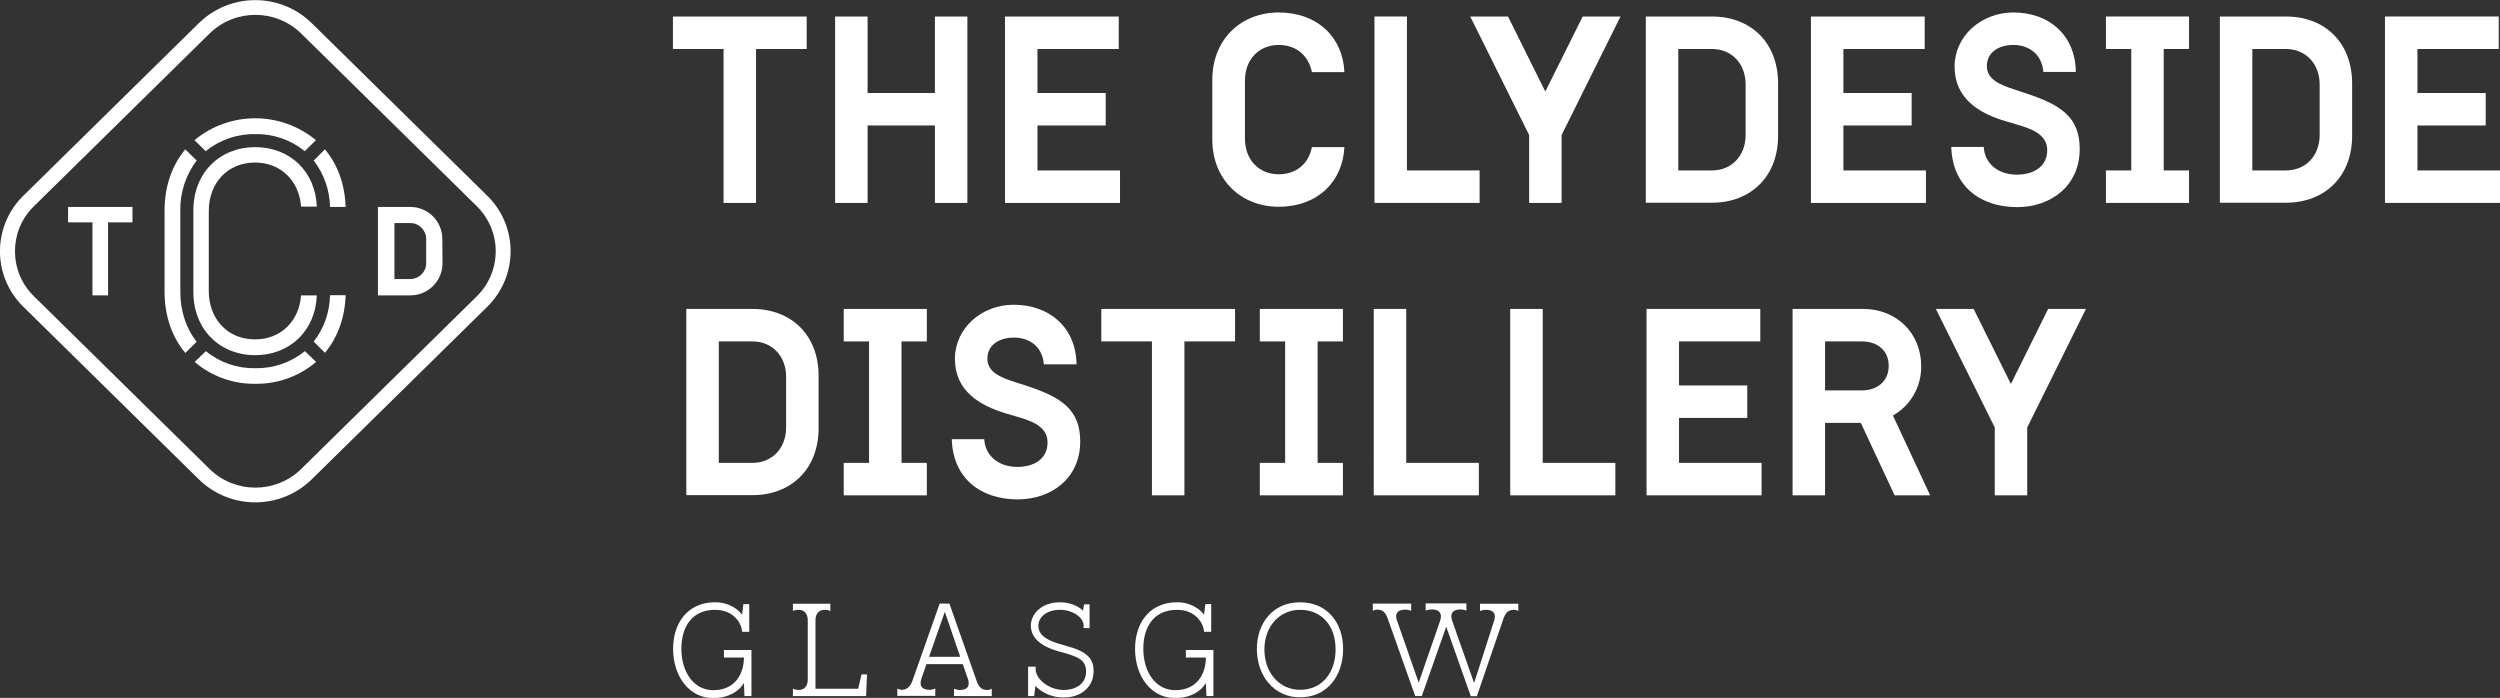 <?xml version="1.0" encoding="utf-8"?>
<!-- Generator: Adobe Illustrator 25.1.0, SVG Export Plug-In . SVG Version: 6.00 Build 0)  -->
<svg version="1.1" id="Layer_1" xmlns="http://www.w3.org/2000/svg" xmlns:xlink="http://www.w3.org/1999/xlink" x="0px" y="0px"
	 viewBox="0 0 1362.7 380.4" style="enable-background:new 0 0 1362.7 380.4;" xml:space="preserve">
<rect x="0" y="0" width="1362.7" height="380.4" fill="#333333" stroke="none"/>
<style type="text/css">
	.st0{fill:#FFFFFF;}
</style>
<g id="Layer_2_1_">
	<g id="Layer_1-2">
		<path class="st0" d="M394.4,110.6V26.7h-27.6V9h72.9v17.7h-27.6v83.9H394.4z"/>
		<path class="st0" d="M527.3,110.6h-17.7V68.4h-36.7v42.2h-17.7V9h17.7v41.7h36.7V9h17.7V110.6z"/>
		<path class="st0" d="M602.7,68.4h-37.2v24.5h45v17.7h-62.7V9h62v17.7h-44.3v24h37.2V68.4z"/>
		<path class="st0" d="M660.8,43.5c0-21.9,15.5-36.7,36.2-36.7c21.2,0,35,13.6,35.8,32.5h-17.7c-1.9-9.3-8.8-14.8-18.1-14.8
			c-10.9,0-18.4,8.1-18.4,19.3v31.9c0,11.2,7.5,19.3,18.4,19.3c9.3,0,16.3-5.5,18.1-14.8h17.7c-0.9,18.9-14.7,32.5-35.8,32.5
			c-20.6,0-36.2-14.8-36.2-36.7V43.5z"/>
		<path class="st0" d="M806.5,110.6h-57.3V9h17.7v83.9h39.6L806.5,110.6z"/>
		<path class="st0" d="M862.7,9h20.6l-32.1,64.6v37h-17.7v-37L801.4,9H822l20.3,40.9L862.7,9z"/>
		<path class="st0" d="M933.1,9c21.5,0,36.1,14.5,36.1,36.4v28.7c0,21.9-14.7,36.4-36.1,36.4h-36V9H933.1z M933.1,92.9
			c10.9,0,18.4-8.1,18.4-19.3V46c0-11.2-7.5-19.3-18.4-19.3h-18.3v66.2H933.1z"/>
		<path class="st0" d="M1042,68.4h-37.2v24.5h45v17.7h-62.7V9h62v17.7h-44.3v24h37.2V68.4z"/>
		<path class="st0" d="M1131.5,39.2h-17.7c-0.9-10.6-8.9-14.7-16.3-14.7c-8.3,0-14.5,4.2-14.5,11.5s7,10.2,15.4,12.9l5.4,1.8
			c19.7,6.4,29.8,13.2,29.8,30.5c0,20.2-15.8,31.7-34.1,31.7c-20.3,0-35.3-11.6-35.9-32.8h17.7c0.4,8.6,7.4,15.1,18,15.1
			c8.6,0,16.6-3.9,16.6-13.4c0-8.8-9.2-11.8-17.1-14.1l-5.4-1.6c-14.8-4.3-28-12.5-28-29.8c0-16.4,14.2-29.5,32.1-29.5
			C1116.8,6.8,1131.2,19,1131.5,39.2z"/>
		<path class="st0" d="M1193.2,110.6h-45.3V92.9h13.8V26.7h-13.8V9h45.3v17.7h-13.8v66.2h13.8V110.6z"/>
		<path class="st0" d="M1246,9c21.5,0,36.1,14.5,36.1,36.4v28.7c0,21.9-14.7,36.4-36.1,36.4h-36V9H1246z M1246,92.9
			c10.9,0,18.4-8.1,18.4-19.3V46c0-11.2-7.6-19.3-18.4-19.3h-18.3v66.2H1246z"/>
		<path class="st0" d="M1354.9,68.4h-37.2v24.5h45v17.7H1300V9h62v17.7h-44.3v24h37.2L1354.9,68.4z"/>
		<path class="st0" d="M410.1,168.4c21.5,0,36.1,14.5,36.1,36.4v28.7c0,21.9-14.7,36.4-36.1,36.4h-36V168.4H410.1z M410.1,252.3
			c10.9,0,18.4-8.1,18.4-19.3v-27.6c0-11.2-7.5-19.3-18.4-19.3h-18.3v66.2H410.1z"/>
		<path class="st0" d="M505.2,270h-45.3v-17.7h13.8v-66.2h-13.8v-17.7h45.3v17.7h-13.8v66.2h13.8L505.2,270z"/>
		<path class="st0" d="M586.8,198.6H569c-0.9-10.6-8.9-14.6-16.3-14.6c-8.3,0-14.5,4.2-14.5,11.5s7,10.2,15.4,12.9l5.4,1.7
			c19.7,6.4,29.8,13.2,29.8,30.5c0,20.2-15.8,31.6-34.1,31.6c-20.3,0-35.3-11.6-35.9-32.8h17.7c0.4,8.6,7.4,15.1,18,15.1
			c8.6,0,16.5-3.9,16.5-13.4c0-8.9-9.2-11.8-17.1-14.1l-5.4-1.6c-14.8-4.4-28-12.5-28-29.8c0-16.4,14.2-29.5,32.1-29.5
			C572.1,166.2,586.5,178.4,586.8,198.6z"/>
		<path class="st0" d="M627.9,270v-83.9h-27.6v-17.7h72.9v17.7h-27.6V270H627.9z"/>
		<path class="st0" d="M732,270h-45.3v-17.7h13.8v-66.2h-13.8v-17.7H732v17.7h-13.8v66.2H732V270z"/>
		<path class="st0" d="M806.1,270h-57.3V168.4h17.7v83.9h39.6V270z"/>
		<path class="st0" d="M880.5,270h-57.3V168.4h17.7v83.9h39.6L880.5,270z"/>
		<path class="st0" d="M952.4,227.8h-37.2v24.5h45V270h-62.7V168.4h62v17.7h-44.3v24h37.2L952.4,227.8z"/>
		<path class="st0" d="M977.1,270V168.4h38.6c18,0,31.5,13.2,31.5,31.1c0.2,11.1-5.7,21.5-15.4,27l20.3,43.5h-19.4l-18.4-39.5h-19.5
			V270H977.1z M1015,212.8c8,0,14.5-4.8,14.5-13.4s-6.5-13.3-14.5-13.3h-20.2v26.7L1015,212.8z"/>
		<path class="st0" d="M1116.4,168.4h20.6L1105,233v37h-17.7v-37l-32.1-64.6h20.6l20.3,40.9L1116.4,168.4z"/>
		<path class="st0" d="M405.5,358.4h-10.9v-4.1h15v25.1h-3.8l-0.3-7.1c-2.7,4.6-8.4,8.2-16.9,8.2c-12.7,0-21.7-11.6-21.7-26.8
			s8.9-25.4,22.7-25.4c4.1-0.1,8,1.1,11.4,3.4c1.3,0.9,2.5,2.1,3.5,3.4l0.7-5.8h3.2v15.1h-3.9c-0.2-4.8-4.8-12-14.7-12
			c-12.9,0-18.4,9.7-18.4,21.2c0,12.4,6.5,22.6,17.4,22.6C400.9,376.2,405.5,367,405.5,358.4z"/>
		<path class="st0" d="M467.8,375.3l1.8-7.7h3l-0.5,11.8h-39.9v-4l0.8,0.3c0.7,0.2,1.4,0.4,2.1,0.4c4.6,0,5.2-3.7,5.2-5.9v-31.9
			c0-2.2-0.6-5.9-5.2-5.9c-0.7,0-1.4,0.1-2.1,0.3c-0.3,0.1-0.6,0.2-0.8,0.4v-4h20.4v4c-0.3-0.1-0.5-0.3-0.8-0.4
			c-0.7-0.2-1.4-0.3-2.1-0.3c-4.6,0-5.2,3.7-5.2,5.9v37.1H467.8z"/>
		<path class="st0" d="M524.8,362H505l-2.7,7.7l-0.2,0.8c-0.2,0.6-0.3,1.3-0.3,1.9c0,2.3,1.5,3.6,5.1,3.6c0.7,0,1.4-0.1,2.1-0.4
			l0.8-0.3v4h-20.7v-4l0.6,0.3c0.6,0.2,1.2,0.4,1.8,0.4c2.3,0,4.5-1.2,5.8-4.8l14.9-42.2h5.3l14.9,42.3c1.3,3.7,3,4.8,5.8,4.8
			c0.6,0,1.2-0.1,1.8-0.4l0.6-0.3v4H520v-4l0.8,0.3c0.7,0.2,1.4,0.4,2.1,0.4c3,0,5.1-0.9,5.1-3.5c0-0.7,0-1.3-0.2-2l-0.3-0.8
			L524.8,362z M523.4,358l-8.4-24.5l-8.6,24.5H523.4z"/>
		<path class="st0" d="M590.5,342.3c0-0.1,0-0.2,0.1-0.3c0.1-0.3,0.1-0.6,0.1-0.9c0-4.4-5.8-8.7-12.9-8.7c-7.8,0-11.8,4.4-11.8,8.6
			c0,5.4,4.8,8.3,14.3,10.8c12.2,3.2,15.8,7,15.8,14c0,9-7.2,14.4-16.3,14.4c-4,0-8-1-11.5-3.2c-1.5-0.8-2.8-1.9-3.9-3.2l-0.7,5.6
			h-3.3v-16h4.1v1.3c0,5.4,7.2,11.4,15.3,11.4c5.6,0,12.2-2.7,12.2-10c0-6.4-4.2-8.2-14.7-11c-11-3-15.4-8.1-15.4-14.1
			s5.4-12.7,15.8-12.7c3.3,0,6.6,0.7,9.5,2.3c1.1,0.6,2.2,1.3,3.1,2.3l0.6-3.5h3v13L590.5,342.3z"/>
		<path class="st0" d="M657.3,358.4h-10.9v-4.1h15v25.1h-3.8l-0.3-7.1c-2.7,4.6-8.4,8.2-16.9,8.2c-12.7,0-21.7-11.6-21.7-26.8
			s8.9-25.4,22.7-25.4c4.1-0.1,8,1.1,11.4,3.4c1.4,0.9,2.5,2.1,3.5,3.4l0.7-5.8h3.2v15.1h-3.9c-0.2-4.8-4.8-12-14.7-12
			c-13,0-18.4,9.7-18.4,21.2c0,12.4,6.5,22.6,17.4,22.6C652.7,376.2,657.3,367,657.3,358.4z"/>
		<path class="st0" d="M708.6,328.3c14.8,0,23.5,11,23.5,25.5s-8.6,26.3-23.5,26.3c-14.3,0-23.5-11.9-23.5-26.3
			S694,328.3,708.6,328.3z M708.6,376c12.1,0,19.4-9.4,19.4-22c0-13.3-7.9-21.6-19.4-21.6c-11.2,0-19.4,9.1-19.4,21.6
			C689.2,366.7,697.4,376,708.6,376L708.6,376z"/>
		<path class="st0" d="M814.3,338.7c0.3-0.8,0.5-1.7,0.5-2.6c0-2.3-1.5-3.7-4.8-3.7c-0.8,0-1.5,0.1-2.3,0.3c-0.3,0.1-0.7,0.2-1,0.4
			v-4h20.9v4l-0.7-0.4c-0.6-0.2-1.2-0.3-1.8-0.3c-3.7,0-4.8,2.7-5.6,4.8l-14.5,42.3h-3.3l-13.4-37.9L775,379.4h-3.6l-15-42.3
			c-0.8-2-1.8-4.8-5.6-4.8c-0.6,0-1.2,0.1-1.8,0.3l-0.7,0.4v-4h20.9v4c-0.3-0.1-0.7-0.3-1-0.4c-0.7-0.2-1.5-0.3-2.3-0.3
			c-3.3,0-4.9,1.4-4.9,3.7c0,0.9,0.2,1.8,0.6,2.6l11.7,33.5l11.5-33.2c0.4-1,0.6-2,0.6-3c0-1.8-1.1-3.7-4.8-3.7
			c-0.9,0-1.8,0.1-2.6,0.3c-0.3,0.1-0.6,0.2-0.9,0.4v-4h22.2v4c-0.3-0.2-0.6-0.3-0.9-0.4c-0.7-0.2-1.5-0.3-2.3-0.3
			c-3.3,0-5,1.3-5,3.7c0,1,0.2,2,0.6,2.9l11.8,33.5L814.3,338.7z"/>
		<path class="st0" d="M270.2,136.9c0,9.3-3.7,18.1-10.3,24.6l-95.7,94.1c-13.9,13.6-36.1,13.6-50,0l-95.7-94.1
			c-13.6-13.3-13.8-35.1-0.5-48.6c0.2-0.2,0.3-0.4,0.5-0.5l95.7-94.1c13.9-13.6,36.1-13.6,50,0l95.7,94.1
			C266.4,118.8,270.2,127.6,270.2,136.9 M265.6,106.7l-95.7-94.1c-17.1-16.7-44.4-16.7-61.5,0l-95.7,94.1
			c-16.7,16.4-17,43.2-0.6,59.9c0.2,0.2,0.4,0.4,0.6,0.6l95.7,94.1c17.1,16.7,44.4,16.7,61.5,0l95.7-94.1
			c16.7-16.4,17-43.2,0.6-59.9C266,107.1,265.8,106.9,265.6,106.7"/>
		<path class="st0" d="M232.3,130.1c-0.1-4.7-4-8.6-8.7-8.5H215v30.5h8.6c4.7,0,8.6-3.7,8.7-8.4L232.3,130.1z M241.2,143.7
			c-0.1,9.6-8,17.4-17.7,17.3h-17.5v-48.2h17.5c9.6-0.1,17.5,7.6,17.6,17.3L241.2,143.7z"/>
		<polygon class="st0" points="50.4,161 50.4,121.2 37.1,121.2 37.1,112.8 72.2,112.8 72.2,121.2 58.9,121.2 58.9,161 		"/>
		<path class="st0" d="M139.1,80.2c-19.2,0-33.7,13.9-33.7,34.5v44.4c0,20.6,14.5,34.5,33.7,34.5c18.6,0,32.8-13,33.6-32.6h-8.6
			c-1,14-11,24-25.1,24c-14.9,0-25.2-11.1-25.2-26.4v-43.6c0-15.3,10.3-26.4,25.2-26.4c14.1,0,24.1,10,25.1,24h8.6
			C171.9,93.2,157.8,80.2,139.1,80.2z"/>
		<path class="st0" d="M179.9,112.8h8.5c-0.4-12.5-4.5-23.3-11.3-31.4l-6.1,6.1C176.6,94.8,179.7,103.6,179.9,112.8z"/>
		<path class="st0" d="M139.1,73.1c9.8-0.2,19.4,3.1,27,9.3l6.1-6c-19.2-15.9-47-15.9-66.2,0l6.1,6
			C119.8,76.2,129.4,72.9,139.1,73.1z"/>
		<path class="st0" d="M98.3,159.1v-44.4c-0.2-9.8,3-19.4,8.9-27.2l-6.2-6.1c-7.1,8.5-11.3,20-11.3,33.3v44.4
			c0,13.3,4.2,24.8,11.3,33.3l6.2-6.1C101.7,179.3,98.3,170,98.3,159.1z"/>
		<path class="st0" d="M179.9,161c-0.2,9.1-3.3,18-8.9,25.2l6.1,6.1c6.8-8.1,10.9-18.9,11.3-31.4H179.9z"/>
		<path class="st0" d="M139.1,200.7c-9.8,0.2-19.3-3.1-26.9-9.3l-6.1,5.9c9.2,7.8,21,12.1,33.1,11.9c12.1,0.2,23.9-4.1,33.1-11.9
			l-6.1-5.9C158.5,197.6,149,200.9,139.1,200.7z"/>
	</g>
</g>
</svg>

